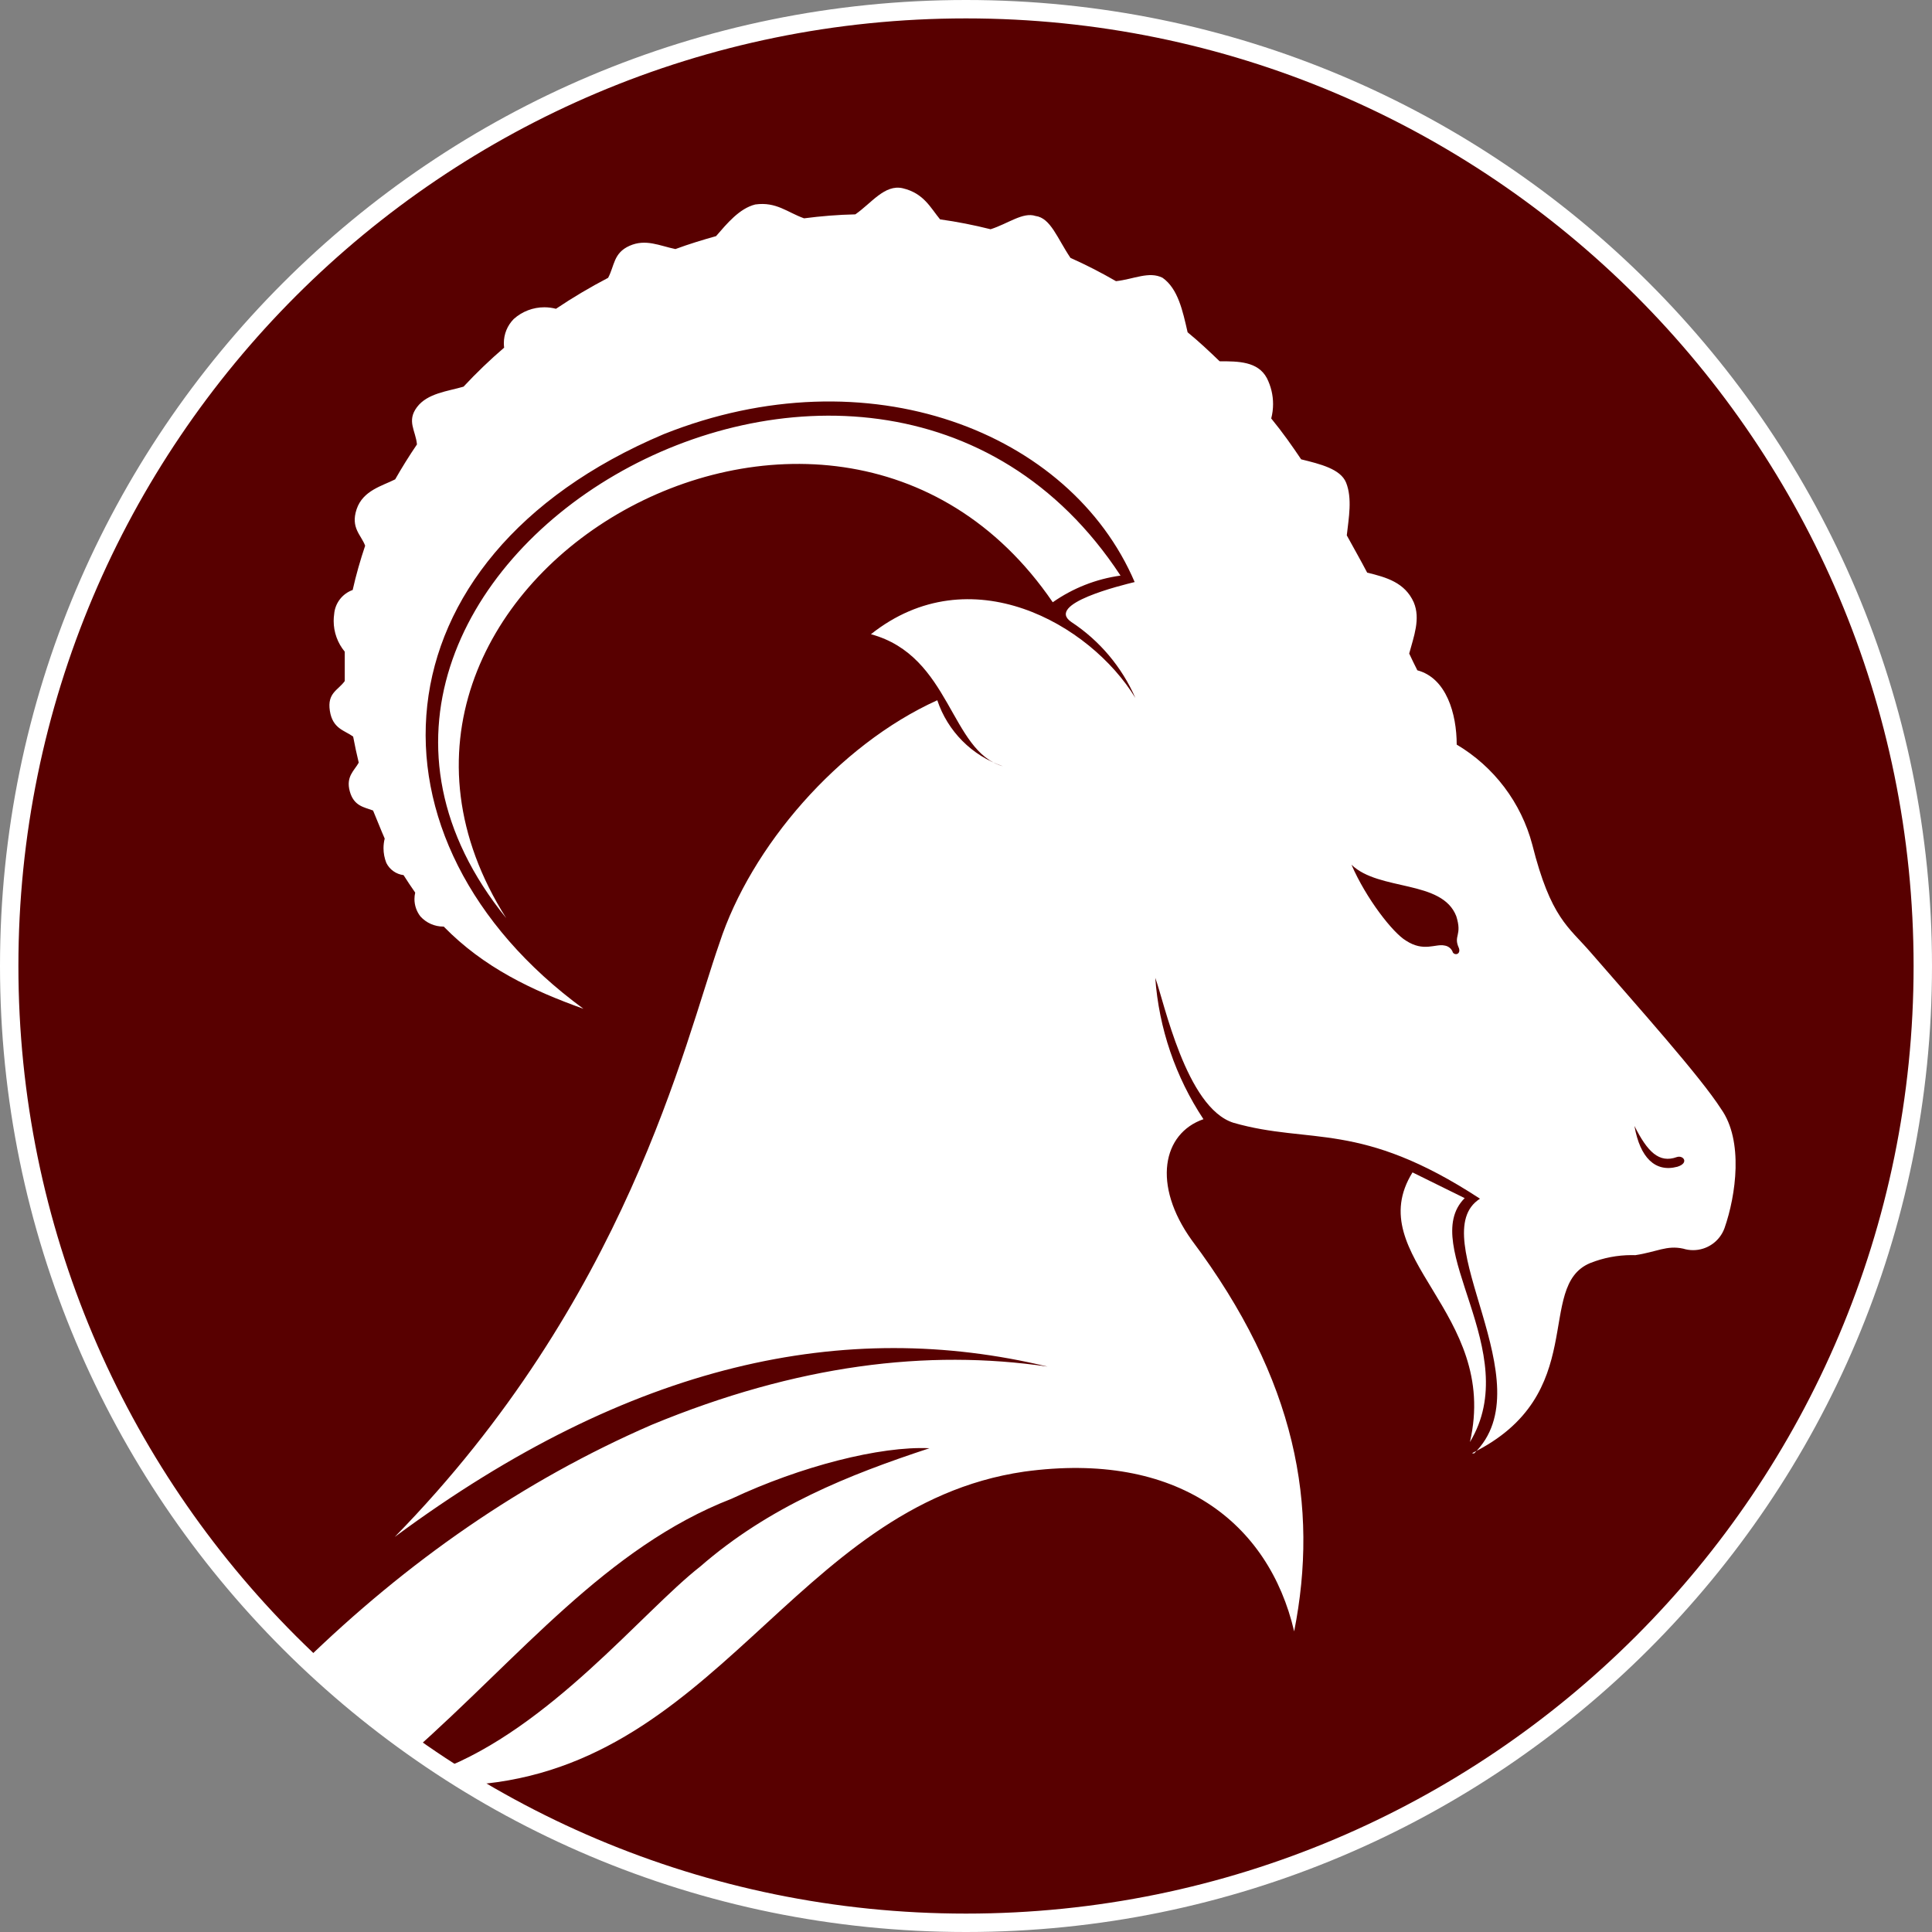 <?xml version="1.0" encoding="UTF-8"?>
<!DOCTYPE svg PUBLIC "-//W3C//DTD SVG 1.1//EN" "http://www.w3.org/Graphics/SVG/1.1/DTD/svg11.dtd">
<!-- Creator:  -->
<svg xmlns="http://www.w3.org/2000/svg" xml:space="preserve" width="210mm" height="210mm" version="1.1" style="shape-rendering:geometricPrecision; text-rendering:geometricPrecision; image-rendering:optimizeQuality; fill-rule:evenodd; clip-rule:evenodd"
viewBox="0 0 21000 21000"
 xmlns:xlink="http://www.w3.org/1999/xlink">
 <rect x="0" y="0" width="21000" height="21000" fill="#808080" stroke="none"/>
 <defs>
  <style type="text/css">
   <![CDATA[
    .fil0 {fill:#580000}
    .fil1 {fill:white}
   ]]>
  </style>
 </defs>
 <g id="Camada_x0020_1">
  <circle class="fil0" cx="10500" cy="10500" r="10450"/>
  <path class="fil1" d="M16022.4 15798.52c782.13,-759.36 -566.97,-2367.93 64.52,-2769.11 -1306.08,-854.29 -1840.17,-584.71 -2679.24,-825.17 -516.38,-162 -755.56,-1322.54 -850.48,-1575.68 39.31,548.31 220.49,1078.51 523.88,1536.51 -445.49,154.4 -559.41,713.81 -126.57,1316.22 1139.03,1518.7 1382.01,2888.07 1112.44,4251.13 -275.88,-1180.79 -1265.58,-1965.47 -2934.9,-1736.4 -2522.8,367.91 -3344.32,3289.35 -6100.87,3409.82 -86.88,-53.47 -172.8,-108.33 -257.98,-164.24 1206.49,-458.07 2209.88,-1722.82 2836.71,-2212.83 753.02,-655.59 1613.6,-997.31 2493.2,-1287.12 -535.37,-25.32 -1403.54,197.44 -2151.49,549.26 -1358.68,528 -2297.85,1714.71 -3470.13,2752.52 -418.24,-295.16 -813.96,-620.07 -1183.81,-971.97 1128.33,-1099.56 2382.84,-1975.27 3785.74,-2584.2 1578.19,-653.06 2999.45,-825.19 4303,-632.8 -2191.99,-527.75 -4520.71,-54.43 -7096.17,1851.57 2521.05,-2576.75 3146.26,-5357.27 3529.73,-6454.53 340.44,-1044.11 1288.37,-2151.5 2367.92,-2640.04 112.73,337.44 377.1,603.05 713.91,717.48 -577.13,-161.97 -563.2,-1198.51 -1435.18,-1435.17 1075.76,-854.27 2381.82,-115.17 2874.16,692.28 -147.23,-336.42 -389.21,-623.59 -696.04,-825.24 -287.3,-197.42 545.45,-398.66 688.48,-434.09 -699.87,-1636.41 -2898.22,-2493.23 -5119.32,-1607.31 -3200.68,1352.94 -3361.42,4423.25 -872,6245.72 -559.39,-199.97 -1083.34,-448.02 -1518.72,-893.52 -1.33,0.06 -2.74,0.1 -4.09,0.1 -94.84,0 -185.26,-40.01 -249.04,-110.15 -42.16,-53.95 -65.1,-120.64 -65.1,-189.16 0,-23.63 2.77,-47.26 8.14,-70.25 -43.04,-60.74 -86.05,-126.56 -126.57,-189.84 -80.8,-9.9 -151.27,-59.92 -187.29,-132.89 -20.28,-50.8 -30.65,-105.02 -30.65,-159.7 0,-35.3 4.37,-70.61 12.92,-104.8 -43.03,-97.44 -82.28,-201.22 -126.57,-304.99 -97.45,-36.72 -208.82,-46.85 -253.13,-208.86 -44.27,-161.97 50.64,-225.26 97.46,-311.32 -21.51,-89.86 -43.03,-187.31 -60.76,-283.51 -93.65,-68.34 -222.74,-83.52 -253.1,-279.68 -30.37,-196.17 89.86,-222.75 161.99,-324 0,-107.57 0,-211.34 0,-318.91 -77.87,-93.81 -120.55,-211.99 -120.55,-333.93 0,-25.03 1.78,-50.15 5.36,-74.86 9.91,-119.24 88.62,-221.69 201.24,-261.97 36.39,-162.47 82.6,-323.63 135.53,-481.14 -43.04,-117.71 -160.72,-193.63 -92.4,-397.41 68.34,-203.75 279.7,-253.11 418.91,-324 72.14,-126.55 150.61,-253.1 236.67,-379.67 -13.9,-150.6 -113.9,-253.12 0,-404.99 113.9,-151.87 334.1,-172.13 506.24,-222.75 138.8,-148.88 286.6,-291.19 441.27,-423.86 -1.91,-16.45 -3.05,-33.25 -3.05,-49.97 0,-97.75 38.54,-191.69 107.17,-261.28 91.3,-82.21 209.91,-127.75 332.81,-127.75 42.69,0 85.37,5.57 126.59,16.4 181.71,-122.15 372.8,-235.19 566.8,-336.56 70.86,-132.89 56.95,-269.57 232.86,-348.03 175.91,-78.47 326.52,0 498.65,35.42 146.8,-54.42 297.42,-99.97 441.69,-140.47 117.7,-135.41 253.13,-301.21 426.5,-344.24 229.07,-31.65 348.04,86.05 530.26,150.61 184.15,-23.96 371.41,-39.39 556.81,-43.12 172.13,-117.7 318.94,-330.31 516.37,-283.5 229.08,54.42 301.22,212.63 405,337.92 185.06,25.74 369.08,62.17 549.36,107.38 189.83,-60.75 351.81,-189.84 488.51,-144.27 164.54,21.53 236.66,244.27 379.69,455.63 168.8,75.29 334.74,160.56 494.78,253.04 193.64,-21.52 359.44,-111.38 506.24,-36.72 168.31,118.97 218.93,359.44 272.1,592.32 126.55,103.76 236.65,207.55 348.02,315.13 201.23,0 416.39,0 513.86,183.51 44.07,87.31 67.07,183.68 67.07,281.25 0,52.87 -6.76,105.73 -20.04,156.83 126.57,154.4 229.08,301.22 325.27,444.23 205.03,50.63 427.76,103.79 488.51,253.12 68.35,172.13 29.12,379.69 7.59,573.31 74.68,136.7 150.61,269.58 221.49,405 208.82,50.63 410.03,107.58 506.22,322.72 75.94,179.72 0,373.37 -49.36,556.88 27.82,60.74 60.75,126.56 88.59,182.23 316.41,83.52 427.79,474.61 427.79,807.46 405.54,240.55 700.85,631.36 821.4,1087.16 201.22,799.84 394.86,893.51 632.79,1169.41 526.49,606.22 1194.74,1352.92 1420.02,1704.75 244.26,344.25 161.98,936.54 36.7,1294.69 -52.21,143.5 -188.7,239.17 -341.41,239.17 -36.59,0 -73.02,-5.54 -107.91,-16.41 -178.45,-39.24 -286.02,35.43 -520.14,70.87 -13.1,-0.35 -26.61,-0.65 -39.85,-0.65 -154.43,0 -307.83,29.45 -451.26,86.66 -606.22,253.11 10.12,1431.4 -1284.58,2066.72l22.82 2.6zm-45.03 -124l0 0c596.09,-983.38 -573.33,-2135.07 -56.97,-2651.41l-566.99 -279.69c-569.51,918.8 950.48,1518.69 623.96,2931.1zm-4534.42 -9128.25l0 0c218.96,-153.49 471.73,-253.3 736.65,-289.84 -2741.3,-4176.46 -9683.05,17.71 -6677.27,3723.36 -2262.88,-3576.56 3509.48,-6992.39 5940.68,-3433.54l-0.06 0.02zm4346.83 3803.23l0 0c21.51,39.21 89.87,25.29 68.36,-43.04 -64.57,-140.47 39.21,-132.89 -29.14,-348.04 -154.38,-398.66 -839.08,-269.58 -1139.04,-559.39 158.21,365.76 448.04,739.11 592.31,825.18 193.65,126.55 318.92,31.62 418.94,53.15 40.87,5.73 75.39,33.43 89.84,72.14l-1.27 0zm1976.86 1890.79l0 0 0 3.8c60.73,336.65 222.73,502.43 465.73,437.89 130.36,-40.5 65.83,-129.08 -6.32,-105.05 -192.38,69.61 -318.94,-56.95 -459.41,-336.64z"/>
  <g>
   <path class="fil1" d="M10500 0c5798.99,0 10500,4701.01 10500,10500 0,5798.99 -4701.01,10500 -10500,10500 -5798.99,0 -10500,-4701.01 -10500,-10500 0,-5798.99 4701.01,-10500 10500,-10500zm7283.21 3216.79c-1863.91,-1863.92 -4438.93,-3016.79 -7283.21,-3016.79 -2844.28,0 -5419.3,1152.87 -7283.21,3016.79 -1863.92,1863.91 -3016.79,4438.93 -3016.79,7283.21 0,2844.28 1152.87,5419.3 3016.79,7283.21 1863.91,1863.92 4438.93,3016.79 7283.21,3016.79 2844.28,0 5419.3,-1152.87 7283.21,-3016.79 1863.92,-1863.91 3016.79,-4438.93 3016.79,-7283.21 0,-2844.28 -1152.87,-5419.3 -3016.79,-7283.21z"/>
  </g>
 </g>
</svg>
